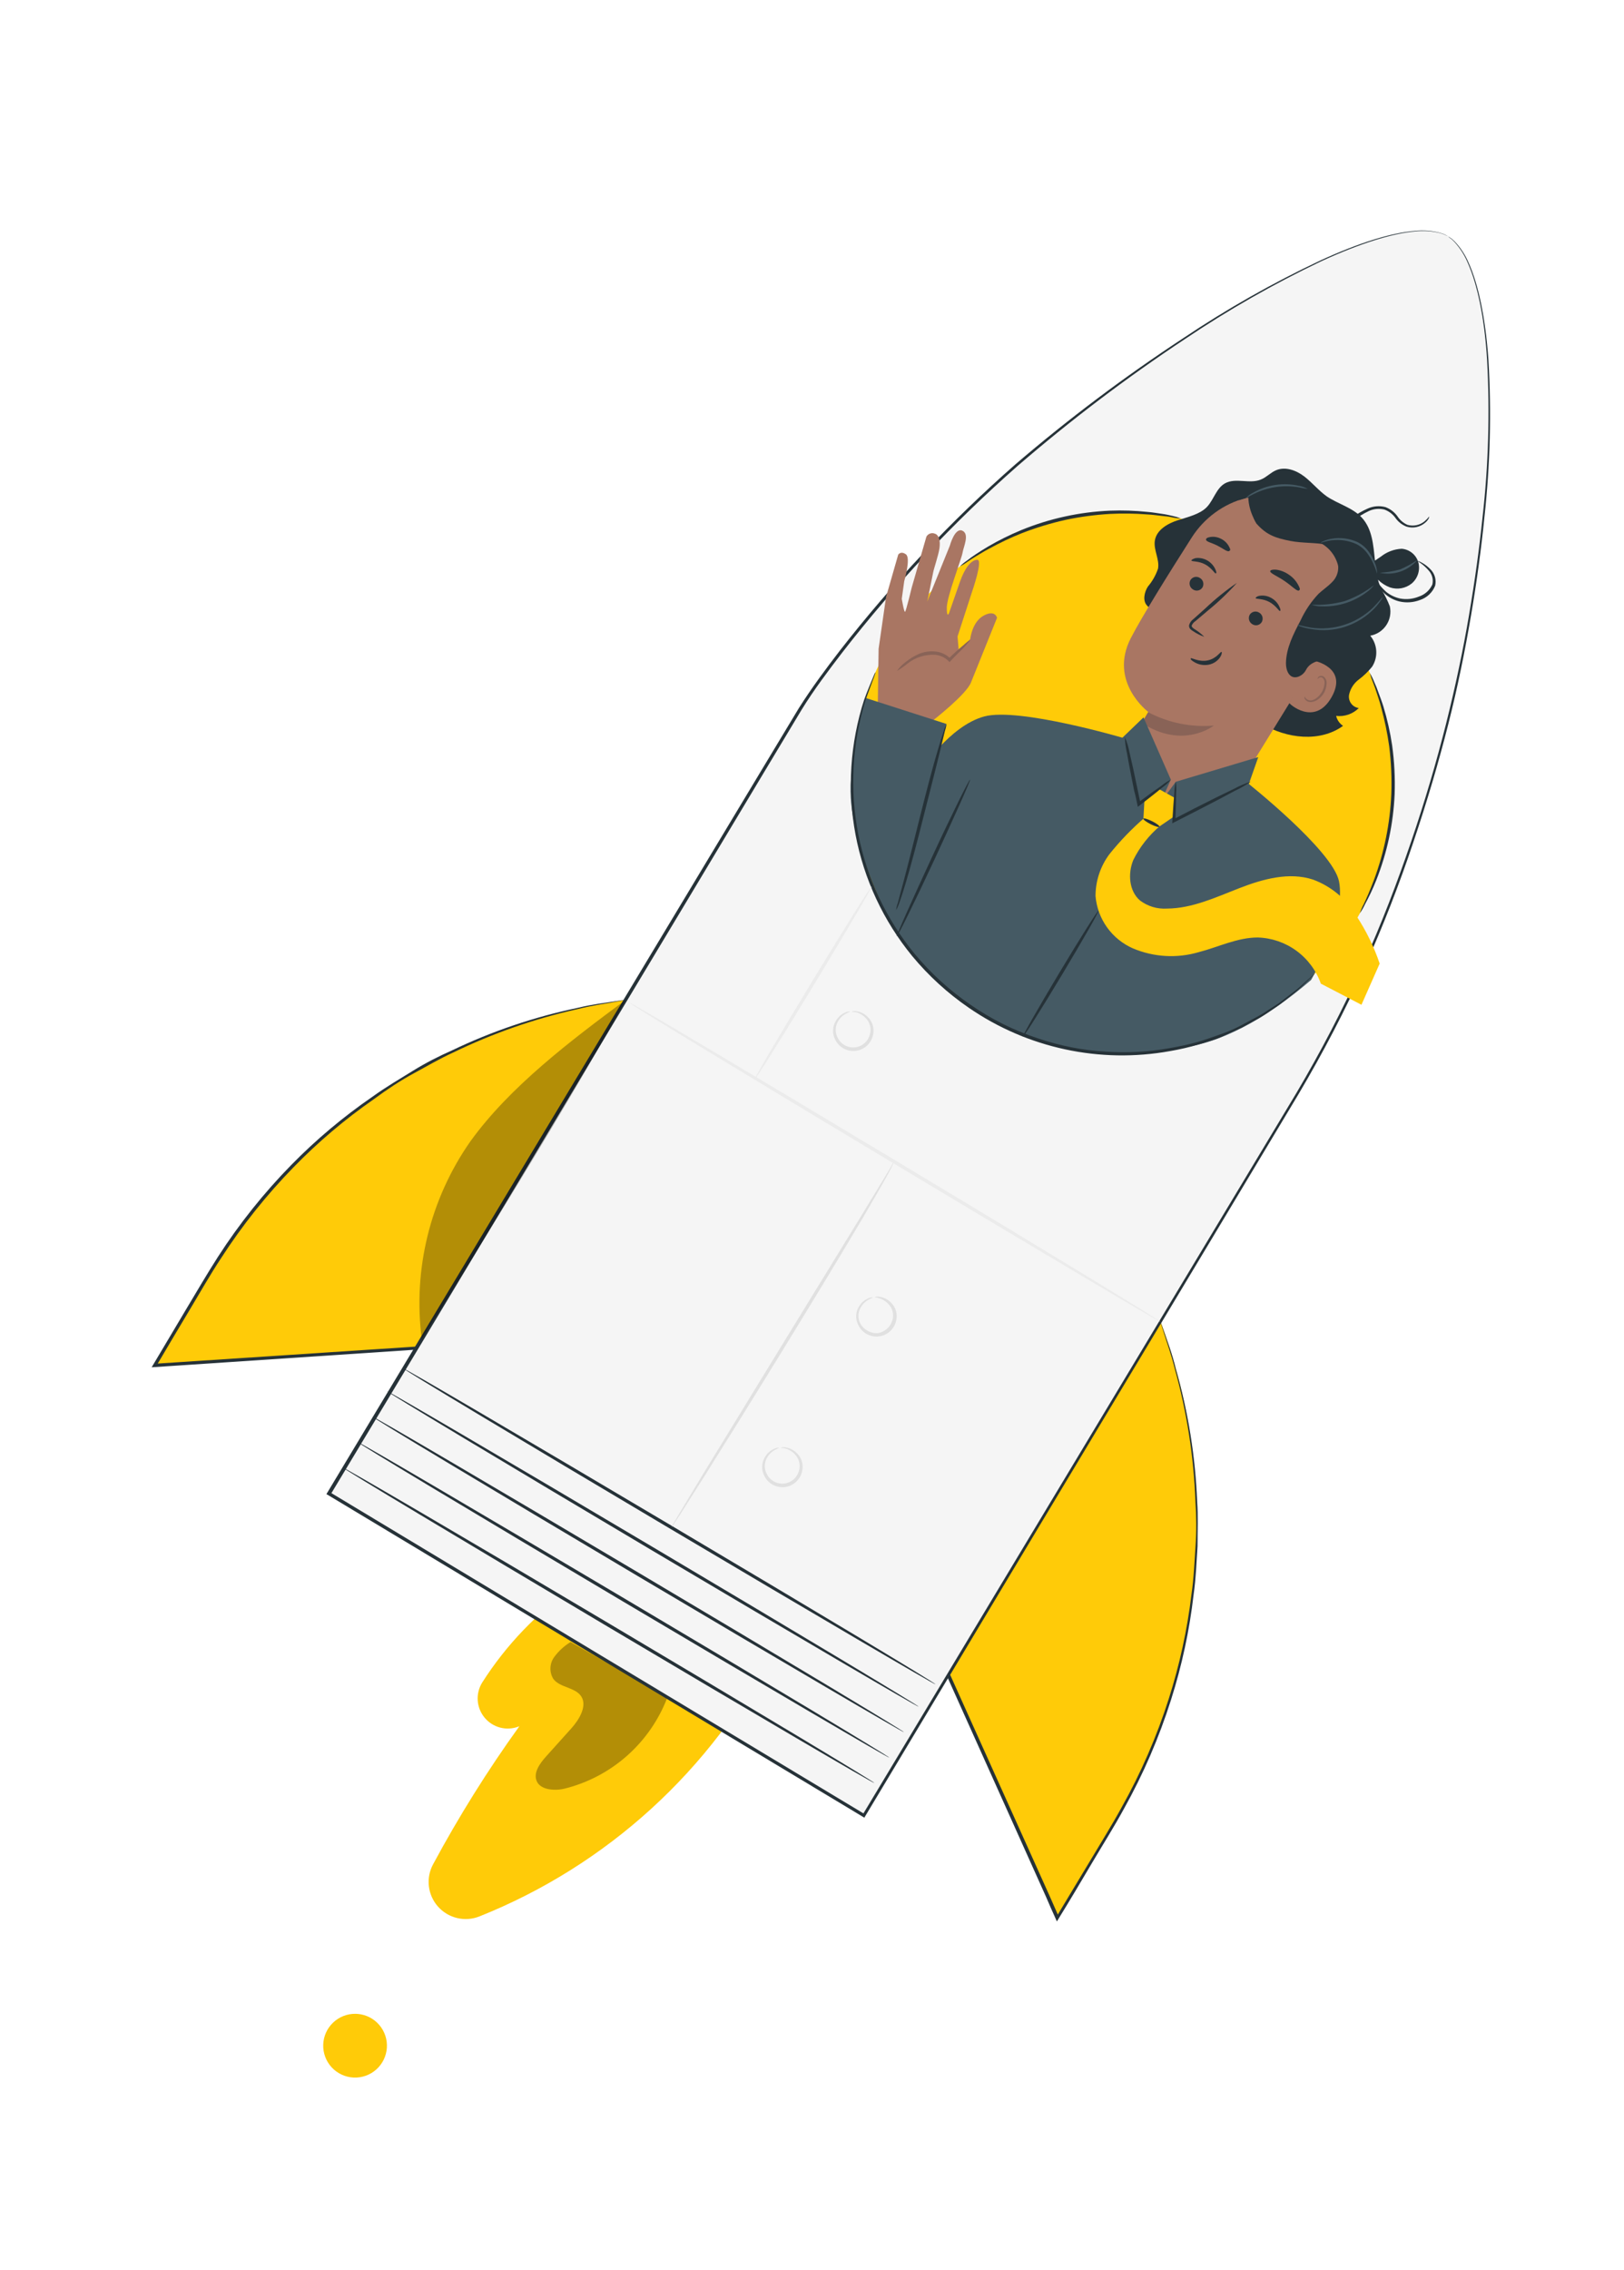 <svg xmlns="http://www.w3.org/2000/svg" width="262" height="366" viewBox="0 0 262 366" fill="none"><path d="M92.525 255.886C86.655 259.982 81.652 265.198 77.804 271.234C77.262 272.098 77.005 273.112 77.071 274.13C77.137 275.148 77.522 276.12 78.172 276.907C78.821 277.694 79.702 278.257 80.689 278.515C81.676 278.774 82.72 278.714 83.671 278.346L83.787 278.301C78.668 285.406 74.02 292.839 69.872 300.551C69.287 301.632 69.048 302.867 69.19 304.088C69.331 305.309 69.845 306.456 70.661 307.375C71.478 308.293 72.558 308.938 73.753 309.222C74.949 309.505 76.204 309.413 77.345 308.959C97.925 300.744 114.827 285.343 124.914 265.614L92.525 255.886Z" fill="#FFCB08"></path><g opacity="0.3"><path d="M92.053 264.721C91.001 265.36 90.088 266.204 89.368 267.202C89.017 267.704 88.821 268.297 88.801 268.909C88.781 269.521 88.939 270.125 89.255 270.649C90.33 272.118 92.813 271.988 93.782 273.505C94.751 275.022 93.475 277.196 92.178 278.636L88.071 283.204C87.072 284.319 85.987 285.831 86.608 287.191C87.229 288.551 89.424 288.747 91.049 288.367C94.81 287.437 98.288 285.607 101.185 283.036C104.083 280.465 106.313 277.229 107.684 273.606L92.053 264.721Z" fill="black"></path></g><path d="M187.24 213.103L187.414 213.552C192.242 226.673 194.063 240.711 192.743 254.63C191.423 268.549 186.996 281.994 179.787 293.974L170.636 309.196L153.021 270.029L187.24 213.103Z" fill="#FFCB08"></path><path d="M187.233 213.103L187.071 213.387L186.578 214.217C186.141 214.946 185.511 216.046 184.71 217.375C183.07 220.109 180.677 224.142 177.686 229.189C171.677 239.213 163.187 253.468 153.197 270.136L153.249 269.919L169.313 305.613L170.857 309.115L170.392 309.097C172.223 306.062 174.023 303.071 175.791 300.125C177.548 297.169 179.36 294.29 180.947 291.387C184.067 285.831 186.614 279.973 188.548 273.902C190.303 268.416 191.532 262.774 192.218 257.055C192.615 254.376 192.702 251.768 192.876 249.275C193.05 246.782 193.018 244.365 192.859 242.084C192.592 234.839 191.474 227.65 189.528 220.667C188.917 218.183 188.206 216.331 187.819 215.038L187.196 213.083C187.196 213.083 187.266 213.225 187.404 213.561L187.913 214.998C188.334 216.279 189.087 218.13 189.68 220.641C191.689 227.614 192.85 234.805 193.137 242.057C193.313 244.352 193.2 246.766 193.198 249.28C193.031 251.785 192.945 254.434 192.563 257.096C191.898 262.84 190.681 268.505 188.927 274.015C186.996 280.124 184.447 286.02 181.32 291.612C179.726 294.545 177.909 297.403 176.162 300.361C174.415 303.319 172.639 306.312 170.773 309.335L170.51 309.772L170.3 309.304C169.812 308.216 169.273 307.033 168.757 305.802L152.717 270.093L152.671 269.978L152.7 269.859L177.516 228.856C180.545 223.87 182.94 219.911 184.6 217.182C185.413 215.845 186.047 214.819 186.481 214.1L187.124 213.337C187.154 213.256 187.19 213.178 187.233 213.103Z" fill="#263238"></path><path d="M100.896 161.227L100.412 161.288C86.749 163.155 73.68 168.066 62.169 175.657C50.657 183.249 40.996 193.328 33.899 205.151L24.882 220.165L67.147 217.37L100.896 161.227Z" fill="#FFCB08"></path><path d="M100.898 161.227C100.898 161.227 100.877 161.316 100.752 161.484C100.628 161.652 100.486 161.941 100.292 162.27C99.869 162.981 99.255 164.012 98.506 165.344L91.608 176.895L67.384 217.479L67.353 217.607L67.235 217.578L28.706 220.148L24.965 220.393L24.465 220.429L24.728 219.991L29.995 211.134C31.74 208.227 33.419 205.336 35.189 202.582C38.616 197.269 42.572 192.318 46.998 187.803C50.994 183.727 55.376 180.047 60.082 176.816C62.243 175.252 64.488 173.947 66.597 172.641C68.707 171.336 70.833 170.263 72.911 169.346C79.362 166.254 86.163 163.952 93.166 162.49C95.625 161.894 97.532 161.687 98.888 161.472L100.382 161.248L100.903 161.207L98.906 161.57C97.602 161.829 95.659 162.059 93.214 162.679C86.247 164.23 79.485 166.589 73.064 169.707C71.003 170.638 68.959 171.845 66.787 173.021C64.615 174.197 62.467 175.619 60.323 177.198C55.658 180.434 51.315 184.112 47.355 188.181C42.975 192.668 39.055 197.582 35.656 202.851C33.868 205.549 32.207 208.496 30.465 211.393C28.722 214.29 26.961 217.265 25.195 220.26L24.958 219.859L28.699 219.615L67.228 217.086L67.032 217.206C76.944 200.822 85.407 186.852 91.355 176.949C94.355 171.998 96.743 168.068 98.388 165.357C99.201 164.02 99.837 162.984 100.272 162.265C100.481 161.919 100.648 161.657 100.769 161.457C100.807 161.377 100.849 161.3 100.898 161.227Z" fill="#263238"></path><path d="M233.602 38.093C226.768 33.991 203.588 44.106 174.176 66.6C145.221 88.756 129.405 113.781 129.405 113.781L53.063 240.8L86.532 260.917L105.928 272.568L139.398 292.686L208.676 177.429C215.461 166.174 221.155 154.295 225.678 141.956C230.249 129.595 233.823 116.888 236.364 103.957C243.213 67.722 240.482 42.215 233.641 38.102" fill="#F5F5F5"></path><path d="M233.602 38.092L233.899 38.289L234.265 38.544L234.716 38.966C235.666 39.976 236.425 41.149 236.958 42.428C238.458 45.763 239.645 51.088 240.129 58.027C240.626 66.494 240.408 74.987 239.477 83.417C238.981 88.367 238.271 93.641 237.32 99.222C236.369 104.803 235.192 110.673 233.645 116.778C232.098 122.882 230.224 129.221 228.019 135.761C225.747 142.581 223.134 149.282 220.189 155.84C217.004 162.883 213.432 169.745 209.49 176.394C205.384 183.234 201.154 190.283 196.8 197.543C179.372 226.529 160.087 258.665 139.576 292.812L139.448 293.041L139.22 292.903L96.058 266.961L52.888 241.007L52.658 240.879L52.797 240.652C73.327 206.51 92.651 174.383 110.09 145.399C114.448 138.148 118.684 131.103 122.796 124.265C124.851 120.853 126.876 117.489 128.873 114.174C130.947 110.898 133.217 107.847 135.495 104.892C143.975 94.003 153.467 83.941 163.842 74.839C172.425 67.49 181.469 60.698 190.919 54.504C197.971 49.778 205.37 45.59 213.053 41.978C219.375 39.081 224.562 37.516 228.251 37.228C229.624 37.08 231.013 37.186 232.348 37.539L232.928 37.731L233.328 37.932L233.632 38.099L233.311 37.959L232.918 37.771L232.339 37.579C230.996 37.248 229.604 37.159 228.23 37.317C224.604 37.641 219.423 39.228 213.096 42.145C205.469 45.781 198.121 49.976 191.112 54.696C181.705 60.929 172.703 67.752 164.16 75.124C153.818 84.224 144.36 94.281 135.91 105.16C133.642 108.117 131.333 111.158 129.325 114.419L123.258 124.512C119.152 131.352 114.922 138.401 110.569 145.661C93.14 174.647 73.902 206.805 53.33 240.947L53.241 240.582L96.369 266.536L139.529 292.487L139.164 292.576L196.445 197.332L209.149 176.208C213.082 169.566 216.645 162.713 219.821 155.678C222.909 148.892 225.449 142.172 227.667 135.666C229.884 129.16 231.751 122.809 233.288 116.702C234.825 110.595 236.047 104.756 236.995 99.185C237.943 93.614 238.673 88.345 239.176 83.407C240.13 74.993 240.377 66.514 239.913 58.059C239.498 51.136 238.311 45.811 236.84 42.483C236.322 41.206 235.581 40.032 234.653 39.013L234.214 38.584L233.858 38.331L233.602 38.092Z" fill="#263238"></path><path d="M192.192 168.491C215.521 162.359 229.461 138.476 223.328 115.148C217.196 91.82 193.313 77.88 169.985 84.013C146.657 90.145 132.717 114.027 138.85 137.355C144.982 160.684 168.864 174.623 192.192 168.491Z" fill="#FFCB08"></path><path d="M219.214 114.15C218.967 114.116 218.729 114.033 218.515 113.904C218.301 113.776 218.116 113.606 217.97 113.404C217.823 113.202 217.72 112.972 217.665 112.729C217.61 112.486 217.604 112.234 217.649 111.989C217.861 111.013 218.418 110.148 219.218 109.551C220.01 108.956 220.726 108.267 221.351 107.5C221.845 106.742 222.083 105.847 222.031 104.944C221.979 104.042 221.638 103.18 221.06 102.485C221.582 102.392 222.081 102.194 222.525 101.904C222.97 101.614 223.351 101.237 223.647 100.796C223.942 100.355 224.146 99.859 224.245 99.338C224.344 98.816 224.337 98.28 224.224 97.761C223.865 96.825 223.419 95.924 222.891 95.072C222.646 94.555 222.452 94.015 222.31 93.46C222.857 94.003 223.513 94.424 224.233 94.697C224.826 94.897 225.46 94.944 226.075 94.834C226.691 94.723 227.269 94.459 227.755 94.066C228.231 93.66 228.584 93.13 228.774 92.534C228.964 91.938 228.983 91.301 228.83 90.695C228.664 90.091 228.316 89.554 227.833 89.156C227.351 88.757 226.757 88.517 226.133 88.469C224.906 88.529 223.729 88.975 222.769 89.743L221.822 90.38C221.556 87.854 221.395 85.322 219.74 83.493C218.241 81.838 215.905 81.274 214.065 80.037C212.737 79.101 211.706 77.799 210.411 76.808C209.117 75.817 207.353 75.173 205.863 75.814C204.981 76.186 204.315 76.953 203.416 77.31C201.594 78.07 199.328 76.959 197.611 77.933C196.218 78.733 195.82 80.556 194.725 81.721C193.63 82.886 191.686 83.335 190.035 83.865C188.384 84.394 186.592 85.422 186.313 87.139C186.065 88.644 187.096 90.165 186.825 91.675C186.465 92.733 185.91 93.713 185.188 94.566C184.605 95.468 184.295 96.885 185.095 97.673L194.039 106.863C196.799 110.554 199.663 114.333 203.617 116.706C207.571 119.08 212.936 119.718 216.674 117.021C216.113 116.647 215.714 116.074 215.56 115.417C216.225 115.495 216.899 115.421 217.532 115.202C218.165 114.983 218.74 114.623 219.214 114.15Z" fill="#263238"></path><path d="M208.504 112.242C211.057 110.14 213.424 107.821 215.58 105.313C217.74 102.788 219.24 99.766 219.945 96.519C220.062 96.036 220.39 92.558 219.911 92.338C219.593 92.189 218.853 95.212 218.549 95.348C215.59 97.114 213.237 99.736 211.799 102.867C210.35 105.857 209.241 109.001 208.494 112.24" fill="#263238"></path><path d="M184.442 130.99C192.274 136.01 200.162 126.106 200.162 126.106L215.281 101.59C219.78 94.623 219.478 86.194 212.391 81.886L211.717 81.525C208.425 79.778 204.595 79.334 200.991 80.283C197.387 81.232 194.272 83.504 192.267 86.646C188.394 92.71 184.201 99.449 182.436 102.872C178.796 109.953 185.247 114.775 185.247 114.775C185.247 114.775 184.34 116.371 183.154 118.39C180.486 122.962 180.283 128.943 182.13 129.848L184.442 130.99Z" fill="#A97663"></path><path d="M185.239 114.824C188.492 116.536 192.166 117.282 195.829 116.974C195.829 116.974 190.886 120.902 184.207 116.547L185.239 114.824Z" fill="#896357"></path><path d="M192.052 93.522C191.909 93.782 191.874 94.088 191.956 94.373C192.037 94.659 192.228 94.9 192.487 95.045C192.609 95.124 192.746 95.177 192.889 95.201C193.032 95.226 193.178 95.221 193.319 95.188C193.46 95.155 193.594 95.094 193.711 95.009C193.828 94.924 193.927 94.816 194.002 94.691C194.145 94.431 194.179 94.125 194.098 93.84C194.016 93.554 193.825 93.313 193.566 93.168C193.444 93.089 193.308 93.036 193.165 93.012C193.022 92.987 192.875 92.992 192.734 93.025C192.593 93.058 192.46 93.119 192.343 93.204C192.225 93.289 192.126 93.397 192.052 93.522Z" fill="#263238"></path><path d="M192.214 90.368C192.27 90.569 193.331 90.408 194.413 90.982C195.495 91.556 195.992 92.521 196.147 92.444C196.301 92.366 196.228 92.109 196.02 91.673C195.729 91.091 195.264 90.615 194.691 90.309C194.13 90.011 193.49 89.897 192.861 89.981C192.424 90.106 192.184 90.277 192.214 90.368Z" fill="#263238"></path><path d="M201.612 99.113C201.472 99.374 201.439 99.679 201.52 99.964C201.601 100.248 201.79 100.49 202.047 100.637C202.169 100.715 202.306 100.768 202.449 100.793C202.592 100.817 202.738 100.813 202.879 100.78C203.021 100.747 203.154 100.686 203.271 100.6C203.388 100.515 203.487 100.407 203.562 100.283C203.705 100.024 203.741 99.72 203.661 99.435C203.581 99.15 203.393 98.908 203.136 98.761C203.014 98.683 202.876 98.63 202.733 98.605C202.589 98.58 202.442 98.584 202.3 98.617C202.158 98.65 202.024 98.711 201.906 98.796C201.788 98.881 201.688 98.989 201.612 99.113Z" fill="#263238"></path><path d="M202.574 96.424C202.633 96.616 203.691 96.464 204.763 97.036C205.835 97.608 206.355 98.568 206.497 98.498C206.639 98.428 206.575 98.172 206.368 97.736C206.084 97.153 205.622 96.677 205.048 96.375C204.491 96.067 203.848 95.952 203.218 96.048C202.796 96.113 202.544 96.334 202.574 96.424Z" fill="#263238"></path><path d="M194.292 102.667C193.812 102.191 193.28 101.772 192.705 101.418C192.443 101.251 192.21 101.048 192.26 100.841C192.39 100.542 192.608 100.289 192.884 100.116L194.799 98.492C196.503 97.113 198.093 95.599 199.553 93.965C197.744 95.203 196.036 96.584 194.446 98.094L192.544 99.794C192.196 100.035 191.944 100.392 191.832 100.8C191.818 100.92 191.832 101.042 191.874 101.155C191.915 101.268 191.983 101.37 192.071 101.453C192.202 101.57 192.344 101.675 192.496 101.764C193.054 102.14 193.657 102.443 194.292 102.667Z" fill="#263238"></path><path d="M197.076 105.101C196.903 104.997 196.285 106.173 194.836 106.47C193.388 106.767 192.211 105.982 192.111 106.135C192.011 106.289 192.269 106.518 192.793 106.811C193.474 107.183 194.265 107.303 195.026 107.152C195.762 107.006 196.411 106.579 196.837 105.962C197.135 105.502 197.15 105.182 197.076 105.101Z" fill="#263238"></path><path d="M204.927 92.059C204.844 92.404 206.03 92.847 207.222 93.657C208.414 94.466 209.248 95.377 209.552 95.2C209.855 95.022 209.661 94.746 209.399 94.234C209.041 93.589 208.533 93.041 207.917 92.635C207.311 92.21 206.611 91.938 205.877 91.84C205.335 91.793 204.965 91.902 204.927 92.059Z" fill="#263238"></path><path d="M194.566 87.013C194.628 87.361 195.493 87.497 196.421 87.972C197.35 88.446 197.987 89.007 198.298 88.842C198.609 88.677 198.444 88.45 198.239 88.045C197.948 87.525 197.502 87.108 196.963 86.851C196.435 86.578 195.834 86.481 195.247 86.572C194.76 86.642 194.55 86.821 194.566 87.013Z" fill="#263238"></path><path d="M211.944 106.501C212.082 106.535 217.534 107.631 214.815 112.41C212.097 117.189 207.93 113.45 207.995 113.309C208.06 113.168 211.944 106.501 211.944 106.501Z" fill="#A97663"></path><path d="M210.475 112.29C210.475 112.29 210.522 112.395 210.624 112.535C210.777 112.727 210.994 112.857 211.235 112.901C211.826 113.044 212.709 112.454 213.224 111.618C213.468 111.22 213.619 110.771 213.666 110.306C213.707 110.133 213.706 109.953 213.662 109.781C213.618 109.608 213.533 109.449 213.414 109.317C213.332 109.24 213.226 109.192 213.113 109.182C213 109.171 212.887 109.199 212.792 109.261C212.652 109.363 212.636 109.474 212.606 109.466C212.577 109.459 212.546 109.327 212.683 109.151C212.78 109.054 212.905 108.989 213.04 108.966C213.227 108.938 213.418 108.984 213.572 109.095C213.745 109.243 213.876 109.433 213.952 109.648C214.028 109.862 214.048 110.092 214.008 110.316C213.975 110.841 213.816 111.35 213.545 111.8C212.972 112.705 211.971 113.35 211.133 113.148C210.986 113.112 210.848 113.042 210.73 112.945C210.613 112.848 210.519 112.726 210.455 112.588C210.444 112.418 210.475 112.29 210.475 112.29Z" fill="#896357"></path><path d="M199.847 80.643C199.336 79.779 203.053 78.642 205.431 78.861C209.002 79.233 213.78 80.96 215.958 83.218C218.567 85.934 220.262 89.024 220.175 92.8C219.99 96.59 218.805 100.262 216.739 103.445C216.191 104.464 215.384 105.32 214.398 105.926C213.135 106.581 211.496 106.498 210.713 107.968C210.442 108.511 209.967 108.925 209.392 109.12C207.989 109.532 207.448 108.056 207.463 106.912C207.5 104.469 208.672 102.207 209.81 100.041C210.54 98.458 211.521 97.004 212.717 95.735C213.405 95.088 214.21 94.562 214.864 93.886C215.21 93.561 215.481 93.165 215.659 92.725C215.837 92.286 215.918 91.813 215.896 91.339C215.866 91.131 215.814 90.926 215.741 90.728C215.42 89.776 214.852 88.926 214.095 88.265C213.339 87.604 212.42 87.156 211.433 86.966C208.241 86.362 202.909 85.116 202.249 83.528C201.729 82.489 201.434 81.351 201.386 80.19L199.847 80.643Z" fill="#263238"></path><path d="M216.077 82.463C215.056 81.257 213.806 80.264 212.399 79.543C210.992 78.822 209.456 78.387 207.88 78.263C207.044 78.18 206.199 78.268 205.398 78.521C204.596 78.774 203.855 79.187 203.217 79.734C202.599 80.303 202.202 81.071 202.094 81.903C201.987 82.736 202.176 83.58 202.629 84.287L202.686 84.394C204.325 86.25 205.762 86.733 208.162 87.208C210.155 87.595 212.278 87.44 214.267 87.847C216.429 88.288 218.41 89.366 219.956 90.942C219.428 87.825 218.09 84.901 216.077 82.463Z" fill="#263238"></path><path d="M222.171 92.447C222.111 92.432 221.998 91.779 221.527 90.789C221.269 90.219 220.948 89.68 220.57 89.181C220.111 88.568 219.518 88.068 218.837 87.719C217.576 87.148 216.183 86.938 214.81 87.113C213.734 87.249 213.124 87.53 213.097 87.471C213.069 87.412 213.238 87.359 213.518 87.239C213.918 87.064 214.337 86.938 214.767 86.862C216.209 86.597 217.697 86.785 219.028 87.401C219.753 87.775 220.377 88.32 220.846 88.987C221.233 89.509 221.544 90.083 221.77 90.691C222.027 91.241 222.163 91.84 222.171 92.447Z" fill="#455A64"></path><path d="M221.654 94.344C221.333 94.778 220.942 95.156 220.497 95.462C219.457 96.252 218.287 96.855 217.041 97.246C215.794 97.634 214.489 97.806 213.184 97.755C212.644 97.763 212.108 97.672 211.6 97.487C213.406 97.583 215.215 97.386 216.957 96.903C218.648 96.302 220.233 95.439 221.654 94.344Z" fill="#455A64"></path><path d="M223.092 96.236C223.022 96.432 222.922 96.615 222.794 96.779C222.473 97.246 222.115 97.686 221.725 98.097C220.418 99.444 218.803 100.454 217.019 101.039C215.234 101.617 213.332 101.743 211.486 101.404C210.926 101.321 210.376 101.188 209.84 101.007C209.64 100.948 209.45 100.86 209.277 100.745C209.294 100.676 210.134 100.952 211.516 101.192C213.323 101.448 215.164 101.289 216.899 100.726C218.635 100.164 220.219 99.213 221.532 97.946C222.527 96.934 223.038 96.202 223.092 96.236Z" fill="#455A64"></path><path d="M210.988 78.825C210.477 78.762 209.97 78.671 209.468 78.552C207.028 78.149 204.522 78.522 202.305 79.618C201.465 80.031 200.983 80.342 200.944 80.333C201.306 79.95 201.735 79.636 202.21 79.407C204.432 78.148 207.043 77.759 209.535 78.318C210.045 78.404 210.536 78.575 210.988 78.825Z" fill="#455A64"></path><path d="M228.68 90.261C227.952 91.13 227.001 91.782 225.929 92.149C224.856 92.515 223.704 92.581 222.597 92.339C223.698 92.277 224.79 92.1 225.854 91.811C226.847 91.392 227.793 90.873 228.68 90.261Z" fill="#455A64"></path><path d="M216.021 142.076C214.99 137.06 201.103 126.092 201.103 126.092C199.018 128.273 196.455 129.939 193.617 130.961C189.081 132.464 184.63 130.461 181.752 126.96C179.036 123.644 181.365 119.012 181.365 119.012C181.365 119.012 164.393 113.997 158.793 115.503C153.193 117.009 148.522 124.258 148.522 124.258L138.958 136.783L143.16 147.854L145.342 151.301C145.342 151.301 151.014 160.776 164.315 166.522C176.727 171.886 189.294 169.088 189.294 169.088C196.754 168.438 204.121 164.322 211.512 157.991C211.524 158.025 217.21 147.954 216.021 142.076Z" fill="#455A64"></path><path d="M150.567 116.104C150.567 116.104 155.831 112.013 156.637 110.059L160.851 99.601C160.851 99.601 160.555 98.236 158.681 99.255C156.808 100.273 156.528 103.033 156.528 103.033L154.685 105.008L154.481 102.612L156.837 95.357C156.837 95.357 158.652 90.172 157.644 90.242C156.636 90.311 155.655 91.567 154.864 93.806C154.073 96.046 153.098 98.877 153.098 98.877C153.098 98.877 152.733 99.738 152.746 97.958C152.759 96.177 155.146 90.046 155.286 89.12C155.426 88.194 156.465 86.097 155.25 85.554C154.036 85.01 153.238 87.968 153.238 87.968L149.592 96.977C149.592 96.977 150.416 93.004 150.543 92.304C150.67 91.604 151.387 89.587 151.564 88.378C151.741 87.169 151.458 86.266 150.901 86.069C150.649 85.944 150.359 85.92 150.091 86.003C149.822 86.085 149.596 86.268 149.458 86.513L147.107 94.656C147.107 94.656 146.188 98.461 146.022 98.629C145.857 98.798 145.484 96.538 145.484 96.538L145.879 93.692C145.879 93.692 146.988 89.964 146.151 89.366C145.315 88.768 144.907 89.42 144.907 89.42L142.946 96.249L141.747 104.586L141.62 113.235L144.494 114.555L150.567 116.104Z" fill="#A97663"></path><path d="M144.709 108.17C145.306 107.814 145.877 107.415 146.416 106.976C147.693 105.963 149.301 105.462 150.928 105.572C151.712 105.653 152.445 105.999 153.006 106.554L153.19 106.744L153.388 106.531C154.241 105.589 155.142 104.795 155.683 104.195C156.224 103.596 156.546 103.214 156.491 103.18C156.122 103.406 155.781 103.673 155.475 103.978C154.608 104.688 153.779 105.442 152.989 106.236L153.37 106.214C152.741 105.561 151.903 105.149 151.002 105.047C150.033 104.925 149.05 105.07 148.157 105.466C147.451 105.78 146.789 106.185 146.187 106.67C145.609 107.078 145.109 107.586 144.709 108.17Z" fill="#896357"></path><path d="M181.059 118.948L184.483 115.654L188.893 125.69L187.262 129.334L189.685 126.038L202.998 122.054L201.33 126.804L194.395 132.37L186.716 133.583L182.035 130.419C182.035 130.419 178.375 127.991 178.523 127.683C178.67 127.374 181.059 118.948 181.059 118.948Z" fill="#455A64"></path><path d="M184.641 128.909L184.45 132.294L186.686 133.491L189.422 131.617L189.563 128.657L186.925 127.186L184.641 128.909Z" fill="#FFCB08"></path><path d="M188.892 125.69C188.498 126.161 188.046 126.581 187.547 126.94C186.65 127.673 185.372 128.689 183.886 129.833L183.566 130.079L183.484 129.684C183.341 128.981 183.187 128.235 182.974 127.474C182.502 125.107 182.074 122.949 181.806 121.382C181.612 120.544 181.501 119.689 181.473 118.829C181.812 119.621 182.063 120.448 182.223 121.295C182.59 122.844 183.062 124.992 183.544 127.361L184.004 129.559L183.592 129.407C185.103 128.291 186.421 127.326 187.382 126.671C187.845 126.285 188.351 125.956 188.892 125.69Z" fill="#263238"></path><path d="M201.804 126.001C201.002 126.569 200.15 127.062 199.258 127.473C197.649 128.347 195.403 129.526 192.917 130.793L189.49 132.542L189.111 132.732L189.139 132.311C189.252 130.461 189.36 128.891 189.452 127.776C189.467 127.187 189.545 126.6 189.686 126.028C189.783 126.612 189.805 127.206 189.75 127.796C189.741 128.91 189.695 130.484 189.624 132.334L189.273 132.104L192.67 130.347C195.156 129.08 197.419 127.957 199.081 127.169C199.953 126.702 200.864 126.311 201.804 126.001Z" fill="#263238"></path><path d="M219.644 161.988L222.583 155.343C221.666 152.636 220.406 150.056 218.834 147.668C217.247 144.964 214.773 142.892 211.831 141.805C207.965 140.538 203.749 141.711 199.951 143.183C196.153 144.655 192.338 146.457 188.276 146.477C186.713 146.58 185.167 146.117 183.917 145.175C182.129 143.637 181.941 140.828 182.831 138.654C183.882 136.532 185.363 134.651 187.179 133.131L184.789 131.709C182.67 133.525 180.725 135.535 178.979 137.713C177.521 139.666 176.736 142.039 176.742 144.475C176.898 146.287 177.538 148.024 178.596 149.504C179.654 150.983 181.09 152.151 182.754 152.885C186.122 154.316 189.881 154.534 193.392 153.502C196.563 152.682 199.627 151.137 202.913 151.137C205.162 151.206 207.338 151.954 209.155 153.283C210.971 154.611 212.344 156.458 213.091 158.581L219.644 161.988Z" fill="#FFCB08"></path><path d="M144.687 150.936C144.549 150.902 147.119 145.18 150.349 138.199C153.578 131.217 156.368 125.621 156.499 125.684C156.63 125.747 154.067 131.44 150.828 138.419C147.588 145.398 144.789 151.033 144.687 150.936Z" fill="#263238"></path><path d="M139.624 112.513L152.684 116.709L144.67 147.227L143.993 149.296C143.993 149.296 135.938 134.656 137.399 124.755C137.709 122.65 137.661 120.906 137.902 119.431C138.861 113.946 139.624 112.513 139.624 112.513Z" fill="#455A64"></path><path d="M144.568 146.733C144.613 146.325 144.71 145.924 144.856 145.541C145.066 144.673 145.381 143.581 145.715 142.326C146.444 139.613 147.377 135.832 148.423 131.672C149.469 127.512 150.454 123.734 151.264 121.029C151.661 119.686 151.999 118.588 152.261 117.848C152.364 117.45 152.516 117.066 152.714 116.706C152.656 117.112 152.56 117.511 152.426 117.899C152.217 118.766 151.95 119.87 151.643 121.142C150.955 123.99 149.989 127.69 148.955 131.801C147.921 135.912 146.914 139.737 146.098 142.429C145.688 143.78 145.343 144.865 145.068 145.613C144.939 146.002 144.772 146.377 144.568 146.733Z" fill="#263238"></path><path d="M141.241 108.376C141.232 108.481 141.208 108.584 141.167 108.681C141.112 108.908 140.982 109.19 140.854 109.545C140.588 110.304 140.122 111.454 139.647 112.862C137.48 119.863 137.074 127.289 138.464 134.483C139.854 141.579 142.987 148.218 147.581 153.802C150.18 156.921 153.195 159.667 156.543 161.964C159.874 164.283 163.524 166.106 167.379 167.376C170.954 168.601 174.681 169.333 178.454 169.548C181.87 169.775 185.3 169.584 188.669 168.979C190.194 168.725 191.705 168.393 193.196 167.985C194.622 167.568 195.98 167.082 197.26 166.619C198.54 166.156 199.729 165.598 200.779 165.007C201.829 164.415 202.91 163.915 203.823 163.332L206.379 161.685L208.401 160.139L209.259 159.48L209.974 158.85L211.08 157.855L211.779 157.251C211.854 157.177 211.937 157.109 212.026 157.05C212.026 157.05 212.002 157.149 211.811 157.291L211.157 157.925L210.071 158.967L209.38 159.625C209.111 159.831 208.826 160.064 208.528 160.305L206.514 161.906L204.019 163.598C203.102 164.201 202.041 164.706 200.964 165.323C199.886 165.939 198.621 166.384 197.433 166.984C196.245 167.584 194.787 167.962 193.347 168.397C191.844 168.835 190.317 169.187 188.773 169.452C177.439 171.503 165.754 168.986 156.269 162.451C152.869 160.114 149.809 157.318 147.175 154.143C142.535 148.489 139.389 141.761 138.025 134.576C136.658 127.307 137.14 119.812 139.427 112.778C139.942 111.338 140.435 110.247 140.731 109.494L141.083 108.64C141.127 108.547 141.179 108.458 141.241 108.376Z" fill="#263238"></path><path d="M219.392 147.219C219.553 146.719 219.761 146.235 220.012 145.773C220.467 144.839 221.039 143.507 221.674 141.824C223.315 137.405 224.254 132.757 224.458 128.048C224.552 125.46 224.438 122.869 224.117 120.299C223.823 118.202 223.394 116.126 222.832 114.084C222.616 113.208 222.344 112.433 222.122 111.754C221.9 111.074 221.698 110.483 221.5 110.007C221.295 109.521 221.127 109.02 220.996 108.509C221.272 108.96 221.506 109.436 221.696 109.93C221.957 110.491 222.187 111.065 222.387 111.651C222.64 112.327 222.934 113.097 223.192 113.931C223.813 115.975 224.282 118.062 224.595 120.174C224.953 122.774 225.087 125.399 224.996 128.022C224.791 132.784 223.789 137.479 222.029 141.91C221.501 143.246 220.891 144.548 220.202 145.808C219.974 146.302 219.703 146.774 219.392 147.219Z" fill="#263238"></path><path d="M190.525 83.575C190.03 83.567 189.538 83.508 189.055 83.397C188.592 83.286 188.05 83.238 187.339 83.161C186.628 83.083 185.904 82.971 185.057 82.933C183.075 82.779 181.085 82.751 179.1 82.851C176.671 82.992 174.257 83.316 171.877 83.82C169.506 84.353 167.177 85.06 164.909 85.935C163.063 86.67 161.265 87.521 159.526 88.484C158.765 88.874 158.121 89.293 157.539 89.632C156.956 89.971 156.469 90.302 156.083 90.564C155.698 90.849 155.288 91.099 154.859 91.311C155.214 90.962 155.601 90.646 156.015 90.37C156.389 90.074 156.858 89.728 157.428 89.355C157.998 88.981 158.666 88.548 159.383 88.127C161.117 87.113 162.918 86.22 164.775 85.454C169.33 83.592 174.174 82.534 179.091 82.327C181.097 82.25 183.106 82.316 185.103 82.527C185.965 82.589 186.721 82.74 187.398 82.831C188.075 82.921 188.639 83.047 189.112 83.161C189.593 83.262 190.066 83.4 190.525 83.575Z" fill="#263238"></path><path d="M165.009 167.159C164.871 167.126 167.516 162.475 170.885 156.863C174.253 151.25 177.089 146.76 177.218 146.833C177.346 146.906 174.71 151.517 171.342 157.129C167.974 162.742 165.128 167.229 165.009 167.159Z" fill="#263238"></path><path d="M230.588 83.253C230.588 83.253 230.564 83.352 230.519 83.539C230.383 83.798 230.199 84.03 229.978 84.222C229.572 84.59 229.076 84.846 228.541 84.966C228.006 85.085 227.449 85.064 226.924 84.904C226.22 84.632 225.609 84.162 225.165 83.551C224.719 82.905 224.082 82.415 223.343 82.151C222.509 81.945 221.629 82.027 220.846 82.383C219.98 82.794 219.16 83.295 218.399 83.879C216.84 84.998 215.114 85.863 213.284 86.441C211.774 86.899 210.182 87.02 208.619 86.796C207.571 86.638 206.563 86.278 205.652 85.735C205.322 85.552 205.027 85.311 204.78 85.024C205.977 85.754 207.31 86.232 208.697 86.429C210.206 86.599 211.733 86.445 213.177 85.977C214.946 85.389 216.615 84.537 218.127 83.448C218.921 82.868 219.774 82.374 220.673 81.976C221.567 81.582 222.568 81.504 223.512 81.754C224.331 82.057 225.033 82.609 225.52 83.334C225.907 83.9 226.447 84.345 227.077 84.617C227.544 84.749 228.036 84.766 228.512 84.669C228.987 84.571 229.432 84.361 229.81 84.056C230.096 83.816 230.357 83.547 230.588 83.253Z" fill="#263238"></path><path d="M228.752 90.435C228.752 90.435 228.988 90.492 229.356 90.696C229.892 90.989 230.378 91.363 230.799 91.806C231.132 92.147 231.374 92.567 231.502 93.026C231.629 93.486 231.64 93.97 231.531 94.434C231.317 94.97 230.989 95.453 230.569 95.849C230.149 96.245 229.648 96.544 229.1 96.726C228.044 97.134 226.891 97.219 225.787 96.969C224.891 96.755 224.064 96.318 223.381 95.7C222.93 95.292 222.556 94.806 222.277 94.266C222.09 93.876 222.041 93.645 222.066 93.63C222.514 94.284 223.039 94.883 223.627 95.415C224.288 95.946 225.063 96.315 225.891 96.494C226.906 96.68 227.954 96.571 228.909 96.179C229.385 96.022 229.824 95.767 230.198 95.432C230.571 95.097 230.872 94.688 231.08 94.231C231.172 93.843 231.17 93.439 231.072 93.052C230.975 92.665 230.786 92.308 230.52 92.01C230.143 91.57 229.717 91.173 229.252 90.827C228.915 90.621 228.735 90.462 228.752 90.435Z" fill="#263238"></path><path d="M150.918 271.537C150.885 271.675 131.582 260.37 107.902 246.329C84.221 232.288 65.04 220.783 65.152 220.664C65.264 220.545 84.488 231.831 108.178 245.874C131.869 259.918 150.998 271.379 150.918 271.537Z" fill="#263238"></path><path d="M148.211 275.149C148.178 275.287 128.873 263.992 105.192 249.952C81.512 235.911 62.4 224.422 62.433 224.284C62.466 224.146 81.761 235.439 105.449 249.492C129.137 263.545 148.301 275.035 148.211 275.149Z" fill="#263238"></path><path d="M145.851 279.263C145.82 279.391 126.516 268.097 102.835 254.056C79.155 240.015 59.974 228.51 60.086 228.391C60.198 228.272 79.414 239.545 103.102 253.599C126.79 267.652 145.924 279.135 145.851 279.263Z" fill="#263238"></path><path d="M143.476 283.364C143.443 283.502 124.141 272.197 100.46 258.156C76.78 244.115 57.599 232.611 57.711 232.492C57.823 232.373 77.046 243.658 100.737 257.701C124.427 271.745 143.549 283.235 143.476 283.364Z" fill="#263238"></path><path d="M141.073 287.456C140.99 287.582 121.734 276.299 98.056 262.248C74.378 248.197 55.195 236.702 55.304 236.593C55.414 236.484 74.677 247.737 98.362 261.801C122.048 275.864 141.185 287.337 141.073 287.456Z" fill="#263238"></path><path d="M144.178 187.323C144.119 187.548 144.031 187.765 143.918 187.969C143.749 188.408 143.402 188.982 142.985 189.757C142.147 191.286 140.9 193.426 139.299 196.169C136.123 201.547 131.65 208.927 126.683 217.012C121.717 225.098 117.138 232.442 113.821 237.712C112.152 240.303 110.837 242.427 109.865 243.945C109.416 244.639 109.041 245.196 108.76 245.628C108.644 245.832 108.507 246.023 108.351 246.197C108.435 245.976 108.542 245.764 108.671 245.565L109.692 243.84C110.619 242.291 111.92 240.143 113.502 237.521L126.229 216.736C131.193 208.66 135.695 201.287 138.97 195.975C140.572 193.358 141.873 191.21 142.807 189.673C143.239 188.921 143.618 188.345 143.819 187.945C143.927 187.731 144.047 187.523 144.178 187.323Z" fill="#E0E0E0"></path><path d="M187.056 133.289C187.023 133.427 186.36 133.236 185.643 132.875C184.927 132.515 184.398 132.116 184.461 131.985C184.523 131.854 185.157 132.038 185.883 132.401C186.609 132.764 187.119 133.159 187.056 133.289Z" fill="#263238"></path><path d="M187.234 213.103C187.153 213.219 167.926 201.818 144.281 187.629C120.637 173.44 101.482 161.827 101.601 161.679C101.72 161.53 120.901 172.951 144.555 187.142C168.21 201.334 187.306 212.974 187.234 213.103Z" fill="#EBEBEB"></path><path d="M125.948 233.401C126.189 233.311 126.451 233.291 126.703 233.343C127.41 233.44 128.064 233.771 128.562 234.282C128.949 234.656 129.23 235.125 129.376 235.642C129.522 236.159 129.529 236.706 129.395 237.227C129.249 237.879 128.904 238.471 128.408 238.92C127.913 239.369 127.29 239.654 126.627 239.735C125.963 239.817 125.29 239.692 124.7 239.377C124.11 239.062 123.632 238.572 123.331 237.975C123.068 237.496 122.939 236.954 122.957 236.408C122.975 235.862 123.14 235.33 123.434 234.87C123.789 234.258 124.341 233.784 125 233.527C125.231 233.408 125.493 233.363 125.751 233.395C125.751 233.395 125.489 233.488 125.09 233.715C124.51 234.009 124.034 234.473 123.726 235.045C123.5 235.448 123.382 235.904 123.383 236.367C123.385 236.829 123.506 237.284 123.735 237.686C123.995 238.189 124.404 238.601 124.905 238.866C125.406 239.13 125.976 239.236 126.539 239.167C127.101 239.099 127.629 238.86 128.052 238.482C128.475 238.105 128.773 237.607 128.905 237.056C129.029 236.611 129.037 236.141 128.926 235.692C128.815 235.242 128.589 234.83 128.271 234.494C127.845 234.013 127.285 233.671 126.662 233.511C126.182 233.426 125.936 233.45 125.948 233.401Z" fill="#E0E0E0"></path><path d="M141.13 209.119C141.371 209.027 141.633 209.007 141.885 209.061C142.591 209.161 143.245 209.491 143.744 210.001C144.129 210.375 144.407 210.844 144.552 211.361C144.697 211.878 144.702 212.423 144.567 212.943C144.421 213.595 144.076 214.187 143.58 214.636C143.085 215.085 142.462 215.37 141.799 215.451C141.135 215.533 140.462 215.408 139.872 215.093C139.282 214.778 138.804 214.288 138.504 213.691C138.24 213.212 138.111 212.67 138.129 212.124C138.147 211.578 138.312 211.046 138.606 210.586C138.96 210.005 139.49 209.552 140.118 209.292C140.351 209.18 140.611 209.137 140.867 209.171C140.867 209.171 140.615 209.266 140.208 209.481C139.629 209.781 139.153 210.247 138.842 210.82C138.612 211.222 138.491 211.677 138.491 212.139C138.49 212.602 138.611 213.057 138.841 213.459C139.126 213.934 139.534 214.322 140.023 214.581C140.512 214.841 141.062 214.962 141.615 214.932C142.17 214.84 142.688 214.592 143.108 214.217C143.527 213.841 143.831 213.354 143.983 212.812C144.11 212.37 144.119 211.901 144.009 211.454C143.899 211.007 143.675 210.596 143.358 210.262C142.926 209.782 142.364 209.437 141.741 209.267C141.403 209.154 141.128 209.171 141.13 209.119Z" fill="#E0E0E0"></path><path d="M137.386 163.079C137.627 162.989 137.888 162.969 138.14 163.021C138.847 163.118 139.502 163.449 140 163.96C140.386 164.333 140.667 164.803 140.814 165.32C140.96 165.837 140.967 166.384 140.833 166.905C140.686 167.557 140.341 168.148 139.846 168.597C139.35 169.046 138.728 169.331 138.064 169.413C137.4 169.495 136.728 169.37 136.138 169.055C135.548 168.739 135.07 168.25 134.769 167.652C134.506 167.173 134.376 166.632 134.394 166.086C134.412 165.54 134.577 165.008 134.872 164.548C135.226 163.935 135.778 163.462 136.437 163.204C136.669 163.086 136.931 163.04 137.189 163.073C137.189 163.073 136.936 163.168 136.53 163.383C135.951 163.684 135.475 164.15 135.163 164.722C134.937 165.126 134.819 165.581 134.821 166.044C134.823 166.507 134.944 166.961 135.172 167.364C135.433 167.867 135.841 168.279 136.342 168.543C136.843 168.808 137.413 168.913 137.976 168.845C138.539 168.776 139.067 168.537 139.49 168.16C139.913 167.783 140.21 167.285 140.342 166.734C140.467 166.289 140.474 165.818 140.363 165.369C140.252 164.92 140.027 164.507 139.709 164.171C139.282 163.691 138.722 163.348 138.1 163.188C137.698 163.123 137.384 163.13 137.386 163.079Z" fill="#E0E0E0"></path><path d="M140.629 142.924C140.757 142.955 136.64 149.983 131.458 158.528C126.277 167.072 121.952 173.966 121.831 173.864C121.71 173.762 125.81 166.803 131.004 158.251C136.198 149.699 140.51 142.854 140.629 142.924Z" fill="#EBEBEB"></path><g opacity="0.3"><path d="M68.04 215.884C68.04 215.884 91.034 179.531 100.898 161.227C92.145 167.709 82.235 175.185 75.878 184.02C69.388 193.294 66.593 204.657 68.04 215.884Z" fill="black"></path></g><path d="M57.349 324.66C56.002 324.642 54.702 325.154 53.729 326.086C52.756 327.017 52.187 328.293 52.145 329.639C52.103 330.986 52.59 332.295 53.503 333.285C54.416 334.275 55.682 334.868 57.027 334.935C58.372 335.002 59.69 334.539 60.697 333.644C61.704 332.75 62.32 331.496 62.412 330.152C62.505 328.808 62.066 327.482 61.19 326.458C60.315 325.435 59.072 324.796 57.73 324.679" fill="#FFCB08"></path></svg>